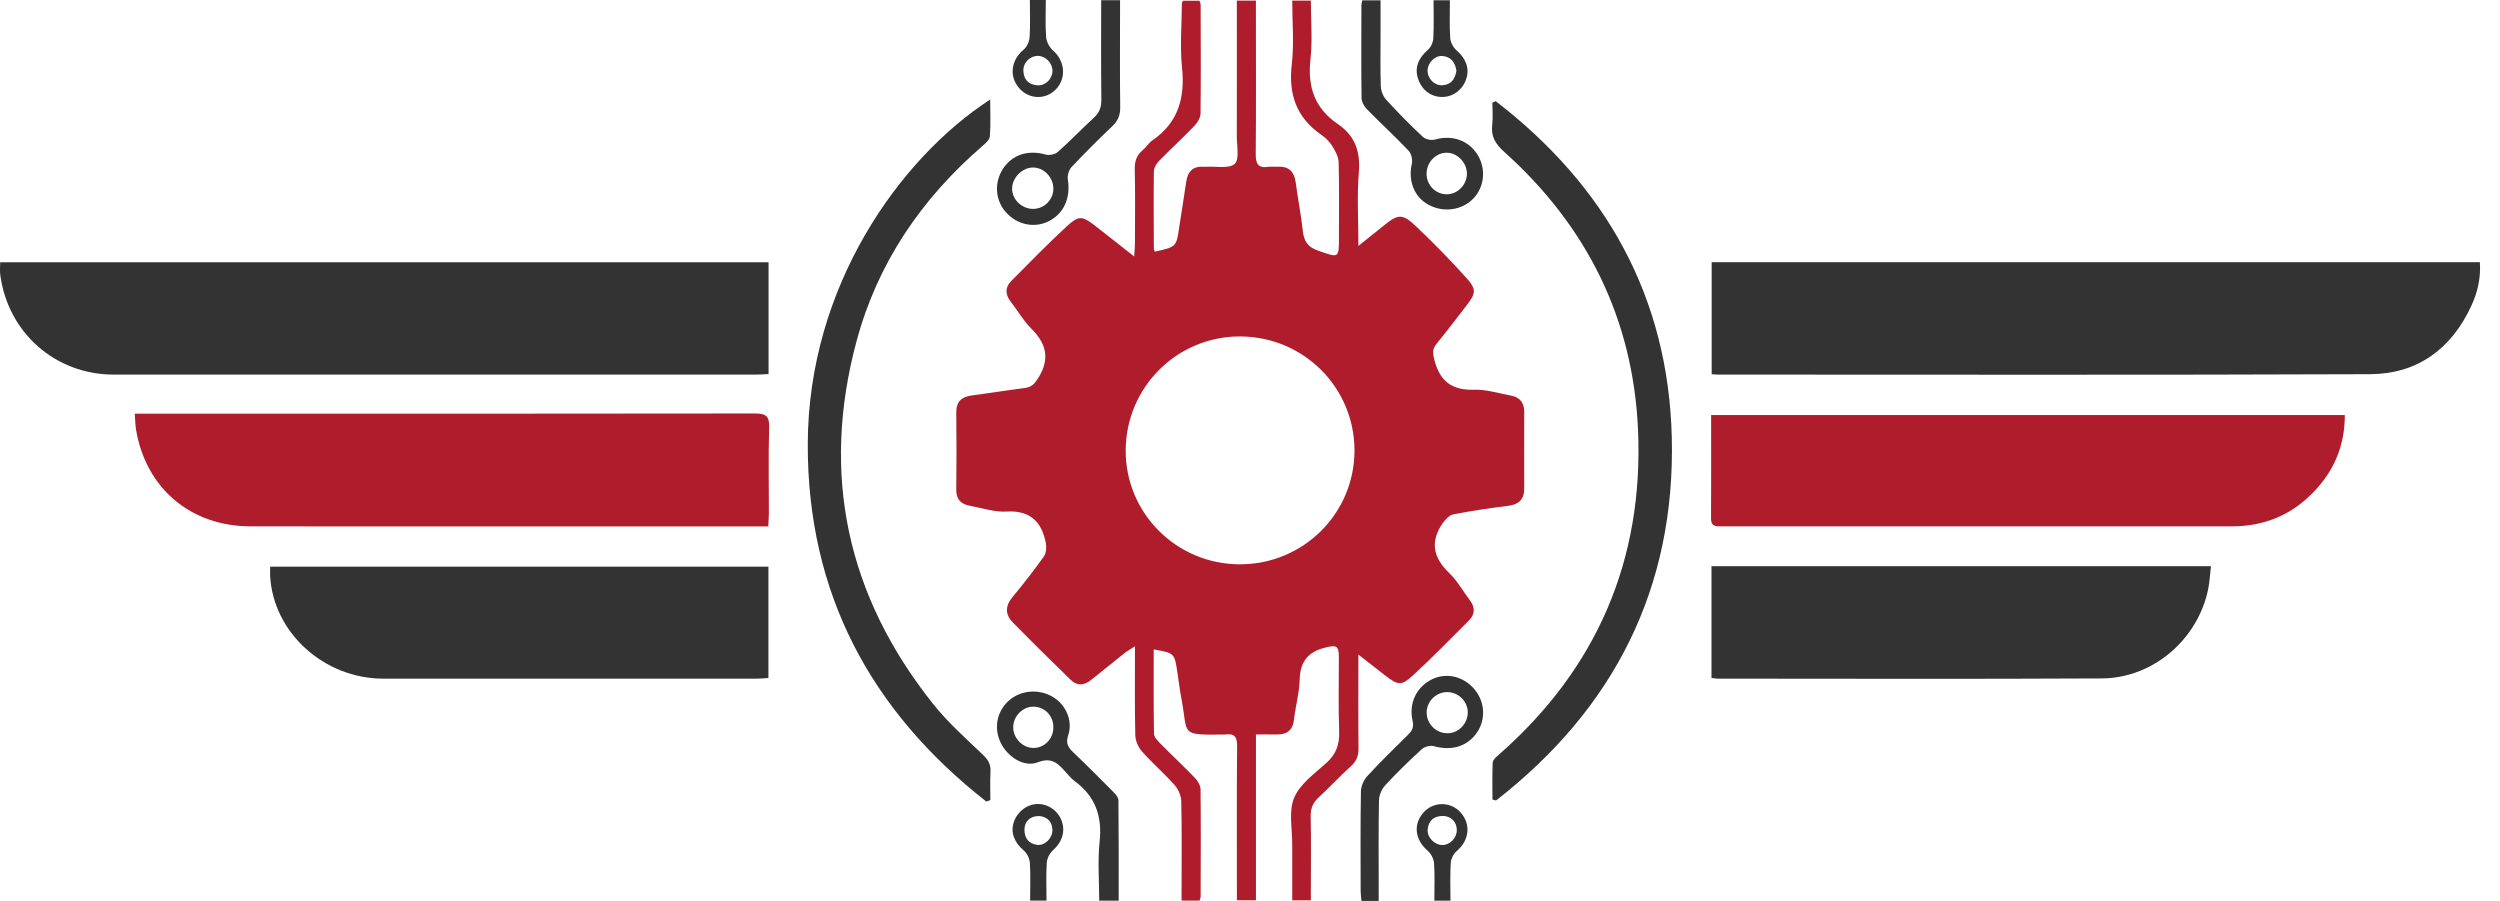 <svg width="111" height="40" viewBox="0 0 111 40" fill="none" xmlns="http://www.w3.org/2000/svg">
    <path d="M60.312 29.057C60.312 30.552 60.303 31.883 60.318 33.213C60.322 33.552 60.232 33.797 59.975 34.027C59.486 34.465 59.042 34.952 58.557 35.396C58.295 35.637 58.186 35.895 58.194 36.256C58.218 37.308 58.202 38.359 58.202 39.412V39.976H57.375C57.375 39.152 57.371 38.335 57.375 37.519C57.379 36.814 57.208 36.031 57.458 35.426C57.709 34.818 58.356 34.353 58.88 33.885C59.326 33.489 59.48 33.051 59.458 32.465C59.417 31.366 59.449 30.264 59.445 29.163C59.443 28.66 59.326 28.633 58.847 28.751C58.064 28.942 57.725 29.386 57.705 30.189C57.689 30.775 57.521 31.357 57.454 31.942C57.399 32.438 57.129 32.625 56.661 32.611C56.385 32.603 56.111 32.611 55.764 32.611V39.972H54.918C54.918 39.769 54.918 39.576 54.918 39.385C54.918 37.298 54.908 35.211 54.928 33.124C54.931 32.706 54.797 32.552 54.395 32.613C54.363 32.619 54.33 32.613 54.296 32.613C52.357 32.637 52.76 32.617 52.458 31.039C52.381 30.637 52.332 30.228 52.271 29.822C52.15 29.007 52.139 28.994 51.225 28.834C51.225 30.086 51.215 31.333 51.237 32.578C51.239 32.725 51.397 32.889 51.517 33.011C52.024 33.526 52.555 34.019 53.056 34.54C53.18 34.67 53.302 34.871 53.304 35.041C53.322 36.635 53.312 38.229 53.308 39.822C53.308 39.868 53.282 39.913 53.261 39.986H52.462C52.462 39.797 52.462 39.608 52.462 39.418C52.462 38.136 52.478 36.854 52.448 35.572C52.442 35.327 52.314 35.037 52.148 34.852C51.691 34.337 51.164 33.883 50.706 33.368C50.541 33.183 50.413 32.893 50.407 32.649C50.377 31.368 50.393 30.088 50.393 28.696C50.194 28.824 50.062 28.895 49.945 28.986C49.442 29.384 48.945 29.787 48.446 30.189C48.152 30.426 47.837 30.471 47.556 30.201C46.685 29.357 45.821 28.504 44.971 27.638C44.619 27.281 44.625 26.901 44.961 26.5C45.444 25.92 45.911 25.323 46.347 24.707C46.454 24.557 46.471 24.293 46.434 24.102C46.245 23.163 45.74 22.652 44.69 22.713C44.148 22.745 43.59 22.553 43.041 22.451C42.653 22.378 42.452 22.155 42.458 21.731C42.471 20.597 42.473 19.462 42.458 18.328C42.452 17.831 42.688 17.618 43.154 17.557C43.935 17.456 44.714 17.328 45.495 17.228C45.801 17.188 45.937 17.042 46.105 16.772C46.633 15.916 46.454 15.245 45.777 14.577C45.43 14.233 45.188 13.79 44.882 13.403C44.627 13.079 44.617 12.76 44.901 12.474C45.722 11.646 46.537 10.811 47.393 10.022C47.89 9.565 48.063 9.594 48.594 10.002C49.16 10.438 49.718 10.886 50.357 11.387C50.373 11.123 50.391 10.967 50.391 10.811C50.393 9.711 50.409 8.608 50.383 7.507C50.375 7.144 50.476 6.878 50.75 6.653C50.902 6.529 51.004 6.342 51.164 6.233C52.318 5.442 52.62 4.345 52.482 3C52.385 2.057 52.47 1.097 52.476 0.144C52.476 0.114 52.501 0.087 52.525 0.032H53.255C53.273 0.089 53.308 0.148 53.308 0.207C53.312 1.819 53.322 3.428 53.304 5.038C53.302 5.221 53.174 5.44 53.04 5.58C52.529 6.113 51.983 6.614 51.466 7.142C51.352 7.259 51.237 7.44 51.233 7.594C51.215 8.744 51.227 9.894 51.231 11.044C51.231 11.087 51.261 11.131 51.276 11.174C52.235 10.959 52.231 10.957 52.359 10.075C52.456 9.409 52.574 8.746 52.667 8.079C52.732 7.61 52.969 7.367 53.454 7.405C53.488 7.407 53.519 7.405 53.553 7.405C53.989 7.377 54.563 7.503 54.819 7.275C55.04 7.077 54.914 6.476 54.914 6.052C54.92 4.227 54.916 2.402 54.916 0.578C54.916 0.402 54.916 0.227 54.916 0.028H55.762V0.566C55.762 2.653 55.774 4.74 55.754 6.827C55.75 7.263 55.849 7.482 56.322 7.407C56.45 7.387 56.584 7.411 56.717 7.403C57.222 7.373 57.468 7.616 57.531 8.111C57.624 8.827 57.768 9.537 57.845 10.255C57.894 10.711 58.064 10.969 58.523 11.129C59.458 11.454 59.449 11.486 59.449 10.502C59.449 9.401 59.466 8.298 59.435 7.198C59.427 6.951 59.281 6.691 59.143 6.47C59.024 6.28 58.847 6.111 58.66 5.981C57.549 5.211 57.2 4.172 57.356 2.846C57.462 1.925 57.375 0.982 57.375 0.026H58.202C58.202 0.907 58.279 1.785 58.184 2.641C58.048 3.86 58.377 4.813 59.403 5.511C60.164 6.028 60.409 6.734 60.332 7.657C60.247 8.683 60.312 9.72 60.312 10.92C60.75 10.569 61.088 10.302 61.419 10.032C62.082 9.492 62.263 9.468 62.889 10.064C63.66 10.799 64.409 11.561 65.121 12.354C65.565 12.847 65.528 13.032 65.117 13.559C64.674 14.129 64.238 14.707 63.782 15.267C63.595 15.496 63.608 15.681 63.683 15.971C63.924 16.908 64.447 17.336 65.441 17.303C65.987 17.285 66.542 17.464 67.09 17.565C67.486 17.638 67.678 17.883 67.676 18.293C67.67 19.427 67.674 20.561 67.676 21.693C67.676 22.171 67.441 22.399 66.964 22.459C66.149 22.559 65.336 22.682 64.532 22.837C64.354 22.871 64.175 23.06 64.06 23.224C63.484 24.043 63.63 24.757 64.344 25.441C64.707 25.788 64.958 26.25 65.265 26.656C65.5 26.968 65.494 27.273 65.224 27.546C64.401 28.37 63.587 29.205 62.729 29.992C62.214 30.465 62.068 30.427 61.494 29.986C61.137 29.712 60.784 29.431 60.312 29.063V29.057ZM55.056 25.055C57.87 25.055 60.145 22.792 60.139 19.993C60.133 17.186 57.859 14.934 55.038 14.938C52.255 14.942 49.996 17.194 49.981 19.987C49.965 22.784 52.237 25.055 55.056 25.056V25.055Z" fill="#AF1D2C"/>
    <path d="M75.996 11.642H110.106C110.155 12.336 110.007 12.967 109.733 13.565C108.849 15.49 107.336 16.606 105.226 16.614C95.579 16.654 85.931 16.632 76.284 16.632C76.203 16.632 76.12 16.622 75.998 16.616V11.642H75.996Z" fill="#333333"/>
    <path d="M34.124 11.646V16.608C33.936 16.616 33.763 16.632 33.591 16.632C24.078 16.632 14.565 16.634 5.051 16.632C2.459 16.632 0.355 14.78 0.012 12.206C-0.012 12.032 0.008 11.853 0.008 11.646H34.124Z" fill="#333333"/>
    <path d="M34.11 23.372H33.55C26.074 23.372 18.6 23.376 11.125 23.37C8.464 23.368 6.477 21.681 6.04 19.076C6.004 18.869 6.006 18.656 5.984 18.368H6.598C15.569 18.368 24.538 18.372 33.508 18.358C33.986 18.358 34.169 18.451 34.151 18.975C34.11 20.24 34.14 21.504 34.138 22.77C34.138 22.948 34.122 23.125 34.11 23.372Z" fill="#AF1D2C"/>
    <path d="M104.109 18.429C104.115 19.906 103.536 21.111 102.474 22.088C101.529 22.96 100.387 23.37 99.101 23.37C91.557 23.37 84.012 23.37 76.467 23.37C76.219 23.37 75.966 23.407 75.97 23.019C75.98 21.508 75.974 19.997 75.974 18.429H104.109Z" fill="#AF1D2C"/>
    <path d="M98.166 25.139C98.125 25.492 98.109 25.828 98.044 26.153C97.588 28.388 95.6 30.108 93.322 30.122C87.637 30.153 81.953 30.134 76.266 30.132C76.187 30.132 76.106 30.114 75.99 30.1V25.139H98.166Z" fill="#333333"/>
    <path d="M34.118 25.159V30.102C33.932 30.114 33.775 30.132 33.617 30.132C28.08 30.132 22.543 30.138 17.007 30.132C14.379 30.128 12.134 28.08 11.995 25.583C11.987 25.455 11.995 25.325 11.995 25.159H34.12H34.118Z" fill="#333333"/>
    <path d="M43.791 35.588C38.651 31.56 35.848 26.331 35.865 19.715C35.883 12.717 39.943 7.028 43.965 4.418C43.965 4.994 43.992 5.529 43.949 6.056C43.937 6.211 43.746 6.375 43.603 6.497C40.901 8.837 38.96 11.689 38.031 15.147C36.435 21.076 37.611 26.465 41.432 31.258C42.083 32.075 42.876 32.781 43.635 33.505C43.872 33.73 43.996 33.935 43.978 34.26C43.957 34.682 43.972 35.104 43.972 35.526C43.913 35.546 43.852 35.566 43.793 35.586L43.791 35.588Z" fill="#333333"/>
    <path d="M66.403 4.487C71.301 8.255 74.078 13.196 74.228 19.435C74.388 26.114 71.658 31.465 66.425 35.542C66.372 35.528 66.319 35.513 66.265 35.499C66.265 34.95 66.25 34.402 66.277 33.856C66.283 33.739 66.427 33.615 66.532 33.522C70.909 29.692 72.988 24.834 72.727 19.06C72.506 14.156 70.457 10.036 66.796 6.752C66.406 6.401 66.191 6.067 66.254 5.543C66.293 5.219 66.261 4.888 66.261 4.56L66.406 4.491L66.403 4.487Z" fill="#333333"/>
    <path d="M48.894 0.01H49.73C49.73 0.207 49.73 0.383 49.73 0.56C49.73 1.957 49.718 3.353 49.738 4.75C49.744 5.111 49.635 5.367 49.377 5.612C48.758 6.201 48.154 6.805 47.568 7.428C47.452 7.553 47.385 7.799 47.412 7.971C47.545 8.791 47.237 9.49 46.547 9.831C45.917 10.14 45.16 9.979 44.665 9.427C44.191 8.9 44.134 8.117 44.525 7.505C44.933 6.866 45.649 6.641 46.426 6.862C46.586 6.908 46.842 6.858 46.963 6.75C47.515 6.261 48.026 5.724 48.57 5.225C48.823 4.994 48.906 4.742 48.9 4.405C48.882 2.961 48.892 1.515 48.892 0.014L48.894 0.01ZM46.769 8.359C46.758 7.86 46.345 7.438 45.866 7.438C45.379 7.438 44.927 7.904 44.937 8.395C44.947 8.872 45.383 9.281 45.878 9.275C46.377 9.269 46.781 8.853 46.769 8.357V8.359Z" fill="#333333"/>
    <path d="M60.486 0.014H61.297C61.297 0.501 61.297 0.988 61.297 1.473C61.297 2.26 61.281 3.049 61.309 3.836C61.316 4.042 61.413 4.284 61.551 4.434C62.072 5.002 62.612 5.553 63.176 6.079C63.295 6.19 63.555 6.241 63.713 6.196C64.463 5.981 65.194 6.221 65.599 6.864C65.991 7.488 65.914 8.298 65.415 8.817C64.91 9.34 64.084 9.452 63.421 9.089C62.784 8.74 62.514 8.02 62.685 7.275C62.727 7.097 62.666 6.821 62.543 6.693C61.946 6.063 61.303 5.476 60.695 4.854C60.571 4.728 60.455 4.525 60.453 4.355C60.435 2.976 60.443 1.6 60.447 0.221C60.447 0.16 60.47 0.097 60.486 0.016V0.014ZM65.131 7.693C65.117 7.198 64.687 6.77 64.216 6.781C63.733 6.793 63.336 7.219 63.34 7.724C63.344 8.229 63.752 8.634 64.249 8.626C64.735 8.618 65.145 8.184 65.131 7.691V7.693Z" fill="#333333"/>
    <path d="M49.671 39.99H48.805C48.805 39.101 48.732 38.229 48.823 37.371C48.943 36.244 48.639 35.359 47.72 34.686C47.576 34.582 47.458 34.438 47.337 34.303C46.998 33.927 46.724 33.593 46.071 33.848C45.462 34.087 44.72 33.591 44.426 32.968C44.12 32.321 44.256 31.601 44.779 31.12C45.298 30.642 46.126 30.568 46.75 30.946C47.328 31.295 47.643 31.996 47.428 32.645C47.312 33 47.42 33.181 47.653 33.404C48.259 33.98 48.85 34.574 49.438 35.169C49.537 35.268 49.659 35.408 49.659 35.53C49.675 37.004 49.669 38.479 49.669 39.988L49.671 39.99ZM45.9 31.376C45.422 31.364 44.992 31.789 44.986 32.278C44.98 32.767 45.393 33.201 45.87 33.209C46.363 33.217 46.76 32.822 46.769 32.307C46.781 31.796 46.399 31.388 45.9 31.376Z" fill="#333333"/>
    <path d="M61.216 40H60.449C60.437 39.854 60.413 39.712 60.413 39.572C60.411 38.095 60.399 36.615 60.425 35.138C60.429 34.907 60.549 34.631 60.707 34.459C61.285 33.832 61.896 33.234 62.504 32.635C62.687 32.453 62.79 32.305 62.719 32.004C62.535 31.207 62.91 30.479 63.597 30.153C64.218 29.86 64.944 30.021 65.431 30.564C65.916 31.102 65.987 31.887 65.607 32.479C65.183 33.136 64.474 33.355 63.664 33.13C63.506 33.086 63.252 33.151 63.127 33.264C62.569 33.773 62.027 34.3 61.514 34.854C61.356 35.025 61.232 35.298 61.228 35.528C61.2 36.826 61.214 38.124 61.214 39.42C61.214 39.598 61.214 39.773 61.214 40H61.216ZM65.169 31.609C65.157 31.12 64.731 30.72 64.236 30.729C63.745 30.739 63.334 31.161 63.344 31.651C63.354 32.167 63.788 32.578 64.303 32.556C64.786 32.536 65.183 32.102 65.169 31.609Z" fill="#333333"/>
    <path d="M46.466 39.988H45.738C45.738 39.416 45.761 38.862 45.726 38.312C45.714 38.12 45.602 37.888 45.456 37.763C45.041 37.41 44.86 36.974 45.01 36.511C45.162 36.041 45.602 35.704 46.071 35.698C46.554 35.692 46.998 36.014 47.15 36.479C47.306 36.956 47.14 37.406 46.752 37.753C46.608 37.882 46.489 38.11 46.477 38.302C46.442 38.854 46.464 39.408 46.464 39.988H46.466ZM46.156 36.233C45.748 36.219 45.485 36.465 45.485 36.838C45.485 37.221 45.681 37.465 46.061 37.513C46.391 37.554 46.734 37.209 46.728 36.862C46.72 36.465 46.487 36.274 46.156 36.231V36.233Z" fill="#333333"/>
    <path d="M45.726 0H46.434C46.434 0.55 46.406 1.101 46.448 1.645C46.464 1.85 46.592 2.099 46.748 2.235C47.284 2.7 47.361 3.47 46.88 3.969C46.43 4.434 45.706 4.418 45.266 3.931C44.791 3.405 44.886 2.669 45.446 2.207C45.592 2.087 45.7 1.848 45.714 1.655C45.75 1.12 45.726 0.582 45.726 0ZM46.089 2.481C45.738 2.474 45.424 2.781 45.438 3.142C45.452 3.527 45.663 3.752 46.045 3.787C46.401 3.821 46.718 3.519 46.73 3.162C46.74 2.811 46.438 2.489 46.091 2.481H46.089Z" fill="#333333"/>
    <path d="M63.65 0.012H64.376C64.376 0.584 64.352 1.138 64.39 1.686C64.401 1.878 64.522 2.107 64.668 2.233C65.08 2.59 65.255 3.02 65.106 3.491C64.952 3.973 64.53 4.298 64.048 4.306C63.539 4.314 63.119 3.996 62.956 3.479C62.806 3.004 62.975 2.58 63.389 2.223C63.526 2.107 63.628 1.886 63.638 1.706C63.67 1.154 63.65 0.6 63.65 0.01V0.012ZM64.666 3.138C64.609 2.785 64.439 2.525 64.052 2.487C63.715 2.454 63.386 2.787 63.384 3.132C63.38 3.487 63.689 3.807 64.04 3.785C64.431 3.762 64.609 3.509 64.666 3.138Z" fill="#333333"/>
    <path d="M64.401 39.99H63.685C63.685 39.43 63.709 38.876 63.672 38.327C63.658 38.134 63.538 37.901 63.392 37.775C62.816 37.286 62.731 36.578 63.228 36.049C63.668 35.58 64.417 35.59 64.847 36.069C65.325 36.603 65.236 37.319 64.668 37.797C64.532 37.911 64.425 38.134 64.413 38.312C64.38 38.85 64.401 39.391 64.401 39.99ZM64.681 36.862C64.687 36.487 64.411 36.215 64.027 36.229C63.642 36.244 63.419 36.455 63.388 36.838C63.36 37.175 63.687 37.509 64.027 37.519C64.366 37.529 64.678 37.217 64.683 36.862H64.681Z" fill="#333333"/>
</svg>
